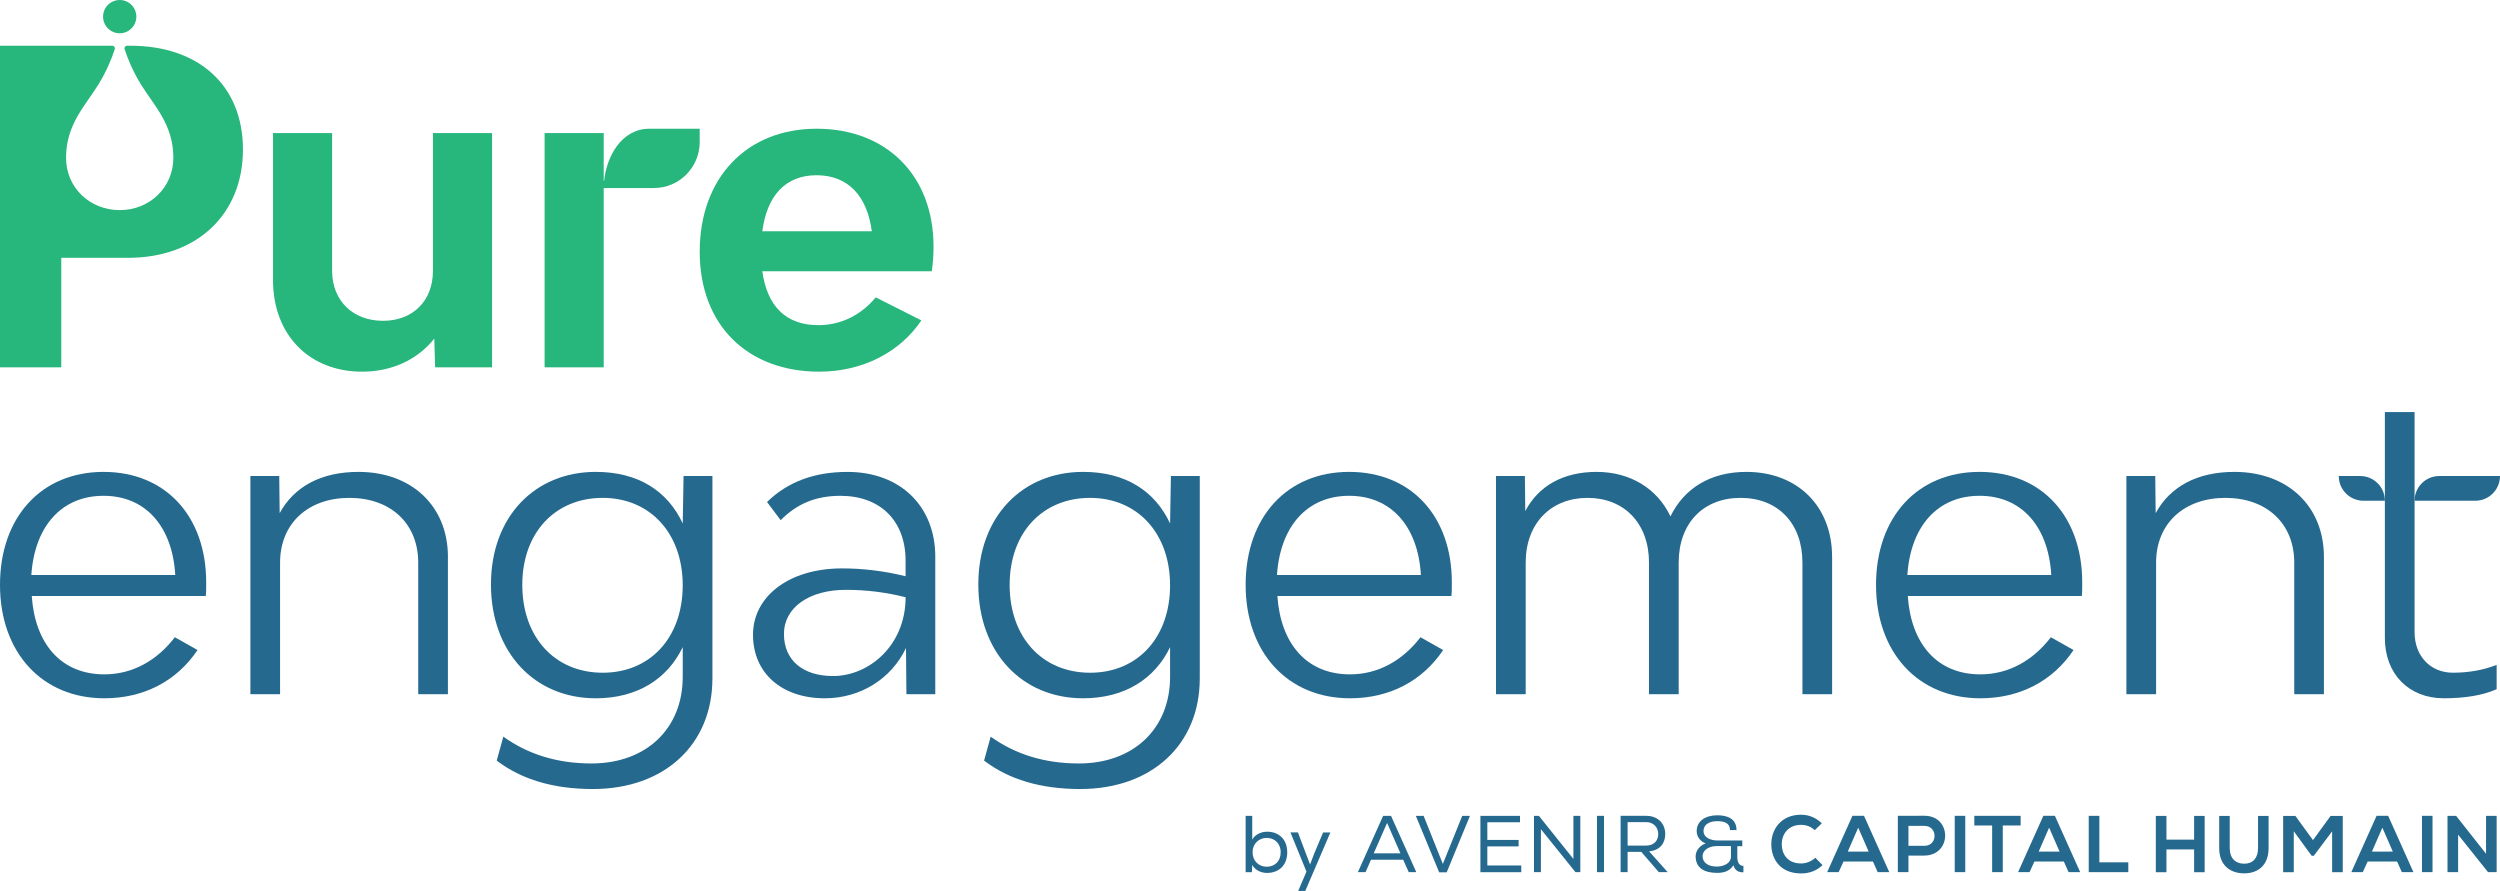 <?xml version="1.0" encoding="UTF-8"?><svg id="Calque_2" xmlns="http://www.w3.org/2000/svg" viewBox="0 0 1514.87 539.87"><defs><style>.cls-1{fill:#27b67c;}.cls-1,.cls-2{stroke-width:0px;}.cls-2{fill:#25698f;}</style></defs><g id="Layer_1"><path class="cls-2" d="m124.69,361.16H19.24c2,29.24,17.99,47.47,43.98,47.47,17.24,0,31.99-8.49,42.73-22.49l13.74,7.75c-12.74,18.99-32.73,29.24-56.47,29.24C25.49,423.13,0,395.39,0,354.41s24.99-68.47,62.72-68.47,62.22,26.99,62.22,66.97c0,3.5,0,6.24-.25,8.25Zm-105.7-12.75h87.21c-1.75-29.74-18.24-47.98-43.48-47.98s-41.73,18.24-43.73,47.98Z"/><path class="cls-2" d="m271.41,337.42v83.21h-17.99v-79.71c0-23.74-16.74-39.23-41.73-39.23s-41.98,15.49-41.98,39.23v79.71h-17.99v-132.19h17.49l.25,22.49c8.75-15.99,24.99-24.99,47.73-24.99,32.24,0,54.23,20.74,54.23,51.48Z"/><path class="cls-2" d="m431.68,411.14c0,39.98-28.99,66.97-72.47,66.97-23.74,0-43.23-5.75-58.22-17.24l4-14.49c14.99,10.75,32.74,16.24,53.48,16.24,32.98,0,55.23-20.99,55.23-52.48v-18c-9.25,19.24-27.49,30.99-52.73,30.99-36.98,0-63.47-27.74-63.47-68.97s26.74-68.22,63.47-68.22c25.74,0,43.48,11.5,52.73,31.24l.5-28.74h17.49v122.7Zm-17.99-56.48c0-31.49-19.74-52.97-48.48-52.97s-48.73,20.99-48.73,52.73,19.74,53.22,48.73,53.22,48.48-21.49,48.48-52.97Z"/><path class="cls-2" d="m566.73,337.42v83.21h-17.49l-.25-27.99c-9,18.99-27.99,30.49-49.23,30.49-25.99,0-43.48-15.24-43.48-38.48s21.74-40.23,53.98-40.23c12.49,0,25.24,1.5,38.48,4.75v-9.5c0-23.99-15.24-39.23-39.48-39.23-15.24,0-26.49,5-36.23,14.75l-8.25-11c12.5-12.24,28.74-18.24,48.73-18.24,31.99,0,53.23,20.74,53.23,51.48Zm-17.99,24.49c-11.75-3-23.74-4.5-36.23-4.5-22.24,0-37.48,10.74-37.48,26.74s11.5,25.49,29.74,25.49c21.74,0,43.98-18.49,43.98-47.73Z"/><path class="cls-2" d="m726.99,411.14c0,39.98-28.99,66.97-72.47,66.97-23.74,0-43.23-5.75-58.22-17.24l4-14.49c14.99,10.75,32.74,16.24,53.48,16.24,32.98,0,55.23-20.99,55.23-52.48v-18c-9.25,19.24-27.49,30.99-52.73,30.99-36.98,0-63.47-27.74-63.47-68.97s26.74-68.22,63.47-68.22c25.74,0,43.48,11.5,52.73,31.24l.5-28.74h17.49v122.7Zm-17.99-56.48c0-31.49-19.74-52.97-48.48-52.97s-48.73,20.99-48.73,52.73,19.74,53.22,48.73,53.22,48.48-21.49,48.48-52.97Z"/><path class="cls-2" d="m879.48,361.16h-105.45c2,29.24,17.99,47.47,43.98,47.47,17.24,0,31.99-8.49,42.73-22.49l13.74,7.75c-12.74,18.99-32.73,29.24-56.47,29.24-37.73,0-63.22-27.74-63.22-68.72s24.99-68.47,62.72-68.47,62.22,26.99,62.22,66.97c0,3.5,0,6.24-.25,8.25Zm-105.7-12.75h87.21c-1.75-29.74-18.24-47.98-43.48-47.98s-41.73,18.24-43.73,47.98Z"/><path class="cls-2" d="m1110.17,337.42v83.21h-17.99v-79.71c0-23.74-14.75-39.23-37.49-39.23s-37.49,15.49-37.49,39.23v79.71h-17.99v-79.71c0-23.74-15-39.23-37.23-39.23s-37.49,15.49-37.49,39.23v79.71h-17.99v-132.19h17.49l.25,21.24c8-15.24,22.99-23.74,43.23-23.74s36.73,10,44.73,26.99c8.25-16.99,24.24-26.99,45.98-26.99,30.98,0,51.97,20.74,51.97,51.48Z"/><path class="cls-2" d="m1261.46,361.16h-105.45c2,29.24,17.99,47.47,43.98,47.47,17.24,0,31.99-8.49,42.73-22.49l13.74,7.75c-12.74,18.99-32.73,29.24-56.47,29.24-37.73,0-63.22-27.74-63.22-68.72s24.99-68.47,62.72-68.47,62.22,26.99,62.22,66.97c0,3.5,0,6.24-.25,8.25Zm-105.7-12.75h87.21c-1.75-29.74-18.24-47.98-43.48-47.98s-41.73,18.24-43.73,47.98Z"/><path class="cls-2" d="m1408.18,337.42v83.21h-17.99v-79.71c0-23.74-16.74-39.23-41.73-39.23s-41.98,15.49-41.98,39.23v79.71h-18v-132.19h17.49l.25,22.49c8.75-15.99,24.99-24.99,47.73-24.99,32.23,0,54.22,20.74,54.22,51.48Z"/><path class="cls-2" d="m1514.87,288.44h-36.77c-8.28,0-14.99,6.71-14.99,14.99h36.77c8.28,0,14.99-6.71,14.99-14.99Z"/><path class="cls-2" d="m1417.17,288.44h12.96c8.28,0,14.99,6.71,14.99,14.99h-12.96c-8.28,0-14.99-6.71-14.99-14.99Z"/><path class="cls-2" d="m1486.35,407.63c-13.74,0-23.24-10.24-23.24-24.49v-133.44h-18v136.94c0,21.74,14.49,36.48,35.74,36.48,12.74,0,23.49-1.75,31.99-5.5v-14.74c-8.25,3.25-17.24,4.74-26.49,4.74Z"/><circle class="cls-1" cx="72.54" cy="10.08" r="10.08"/><path class="cls-1" d="m79,27.7h-1.98c-1.11,0-1.84,1.09-1.49,2.14,0,.01,0,.03.01.04,1.91,5.89,4.99,13.34,9.92,21.37,7.82,12.73,19.58,24.1,19.58,44.29,0,18.3-14.56,31.78-32.51,31.78s-32.51-13.48-32.51-31.78c0-20.19,11.76-31.56,19.58-44.29,4.93-8.03,8.01-15.48,9.92-21.37,0-.01,0-.03.01-.04.35-1.05-.39-2.14-1.49-2.14H0v194.88h37.13v-66.36h40.55c41.61,0,69.53-26.33,69.53-65.57s-27.13-62.94-68.21-62.94Z"/><path class="cls-1" d="m262.34,164.11c0,18.17-12.11,30.28-30.28,30.28s-30.81-12.12-30.81-30.28v-83.48h-35.82v89.02c0,33.18,21.86,55.56,53.99,55.56,17.91,0,33.45-7.11,43.72-20.01l.53,17.38h34.5V80.63h-35.82v83.48Z"/><path class="cls-1" d="m565.67,149.37c0-42.93-28.44-71.37-70.84-71.37s-70.84,29.76-70.84,74.53,29.23,72.68,72.42,72.68c26.33,0,48.98-11.85,61.89-31.07l-27.65-13.96c-8.69,10.54-20.81,16.85-34.76,16.85-20.02,0-31.08-11.85-33.97-32.66h102.71c.79-5.53,1.05-10.53,1.05-15.01Zm-103.76-9.22c2.9-21.86,14.22-33.97,32.92-33.97s30.55,12.12,33.45,33.97h-66.36Z"/><path class="cls-1" d="m393.56,78c-17.12,0-25.99,16.92-27.49,31.56h-.25v-28.93h-35.82v141.95h35.82v-108.64h30.42c15.32,0,27.74-12.48,27.74-27.87v-8.07h-30.42Z"/><path class="cls-2" d="m842.89,494.36l15.31,34.12h-4.58l-3.37-7.51h-19.49l-3.32,7.51h-4.63l15.3-34.12h4.78Zm-2.39,4.29l-8.09,18.42h16.18l-8.09-18.42Z"/><path class="cls-2" d="m862.64,494.36l11.65,29.15,11.75-29.15h4.68l-14.09,34.21h-4.58l-14.13-34.21h4.73Z"/><path class="cls-2" d="m897.06,494.36h23.98v3.9h-19.79v10.68h18.96v3.95h-18.96v11.55h20.56v4.05h-24.76v-34.12Z"/><path class="cls-2" d="m932.49,494.36l20.91,26.12v-26.12h4.19v34.12h-2.93l-20.95-26.03v26.03h-4.19v-34.12h2.97Z"/><path class="cls-2" d="m967.71,494.36h4.24v34.12h-4.24v-34.12Z"/><path class="cls-2" d="m994.53,516.19h-8.29v12.28h-4.24v-34.12h15.5c7.7,0,11.55,5.36,11.55,10.92.05,5.17-2.78,9.99-9.8,10.58l11.26,12.62h-5.36l-10.62-12.28Zm10.28-10.82c.05-3.41-2.39-7.21-7.31-7.21h-11.26v14.23h11.06c5.12,0,7.5-3.17,7.5-7.02Z"/><path class="cls-2" d="m1048.24,502.89c0-4.34-3.7-5.31-7.75-5.31-5.85,0-8.29,2.92-8.24,5.95.05,4.43,5.02,5.75,8.33,5.75h15.16v3.46h-3.02v6.33c0,2.92.83,5.66,3.7,5.61v3.85c-2.68.2-5.17-.93-6.04-4.24-2.39,3.85-6.29,4.63-9.9,4.63-7.89,0-13.01-3.07-13.01-10.09,0-3.61,2.83-6.68,6.14-7.8-3.31-1.02-5.51-4.14-5.51-7.41,0-6.19,5.46-9.6,12.48-9.6,5.71,0,11.65,1.8,11.65,8.97h-3.99v-.1Zm-7.94,9.79c-5.8,0-8.63,3.22-8.63,6.04,0,4.05,3.36,6.38,8.73,6.38,3.16,0,8.48-1.46,8.48-6.14v-6.29h-8.58Z"/><path class="cls-2" d="m1104.35,524.19c-3.5,3.46-8.04,5.07-12.96,5.07-12.68,0-18.03-8.73-18.08-17.6-.05-8.92,5.75-17.98,18.08-17.98,4.63,0,9.02,1.76,12.53,5.22l-4.29,4.14c-2.25-2.2-5.27-3.22-8.24-3.22-8.24,0-11.8,6.14-11.75,11.84.05,5.65,3.31,11.55,11.75,11.55,2.97,0,6.33-1.22,8.58-3.46l4.38,4.44Z"/><path class="cls-2" d="m1134.9,522.04h-17.84l-2.93,6.43h-6.96l15.3-34.12h7.02l15.31,34.12h-7.02l-2.87-6.43Zm-8.92-20.52l-6.33,14.52h12.67l-6.34-14.52Z"/><path class="cls-2" d="m1156.42,518.43v10.04h-6.44v-34.12c5.31,0,10.77-.05,16.09-.05,16.77,0,16.81,23.98,0,24.13h-9.65Zm0-5.9h9.65c8.24,0,8.19-12.09,0-12.09h-9.65v12.09Z"/><path class="cls-2" d="m1184.46,528.47v-34.12h6.39v34.12h-6.39Z"/><path class="cls-2" d="m1207.14,500.2h-10.81v-5.85h28.07v5.85h-10.82v28.27h-6.44v-28.27Z"/><path class="cls-2" d="m1250.58,522.04h-17.84l-2.93,6.43h-6.96l15.3-34.12h7.02l15.31,34.12h-7.02l-2.87-6.43Zm-8.92-20.52l-6.33,14.52h12.67l-6.34-14.52Z"/><path class="cls-2" d="m1272.1,494.36v28.17h17.54v5.95h-23.98v-34.12h6.44Z"/><path class="cls-2" d="m1329.52,528.52v-13.8h-16.76v13.8h-6.44v-34.12h6.44v14.38h16.76v-14.38h6.39v34.12h-6.39Z"/><path class="cls-2" d="m1374.65,494.41v19.54c0,10.09-6.19,15.26-14.77,15.26s-15.16-4.97-15.16-15.26v-19.54h6.38v19.54c0,6.14,3.51,9.41,8.83,9.41s8.33-3.56,8.33-9.41v-19.54h6.38Z"/><path class="cls-2" d="m1413.15,503.76l-11.11,14.81h-1.27l-10.86-14.86v24.81h-6.44v-34.12h7.41l10.67,14.67,10.67-14.67h7.36v34.12h-6.43v-24.76Z"/><path class="cls-2" d="m1452.51,522.04h-17.84l-2.93,6.43h-6.96l15.3-34.12h7.02l15.31,34.12h-7.02l-2.87-6.43Zm-8.92-20.52l-6.33,14.52h12.67l-6.34-14.52Z"/><path class="cls-2" d="m1467.59,528.47v-34.12h6.39v34.12h-6.39Z"/><path class="cls-2" d="m1506.41,517.31v-22.95h6.43v34.12h-5.22l-18.13-22.71v22.71h-6.44v-34.12h5.22l18.13,22.95Z"/><path class="cls-2" d="m758.79,508.8c1.71-3.27,5.61-4.83,9.02-4.83,6.88,0,12.19,4.39,12.19,12.49s-5.32,12.49-12.24,12.49c-3.56,0-7.07-1.56-8.98-4.83l-.19,4.39h-3.8v-34.14h4v14.44Zm.2,7.61c0,5.27,3.76,8.78,8.54,8.78s8.49-3.17,8.49-8.73-3.8-8.73-8.49-8.73-8.54,3.51-8.54,8.68Z"/><path class="cls-2" d="m790.92,539.87h-4.29l5.02-11.71-9.71-23.75h4.54l4.73,12.54,2.63,6.88,2.59-6.83,5.32-12.58h4.39l-15.22,35.46Z"/></g></svg>